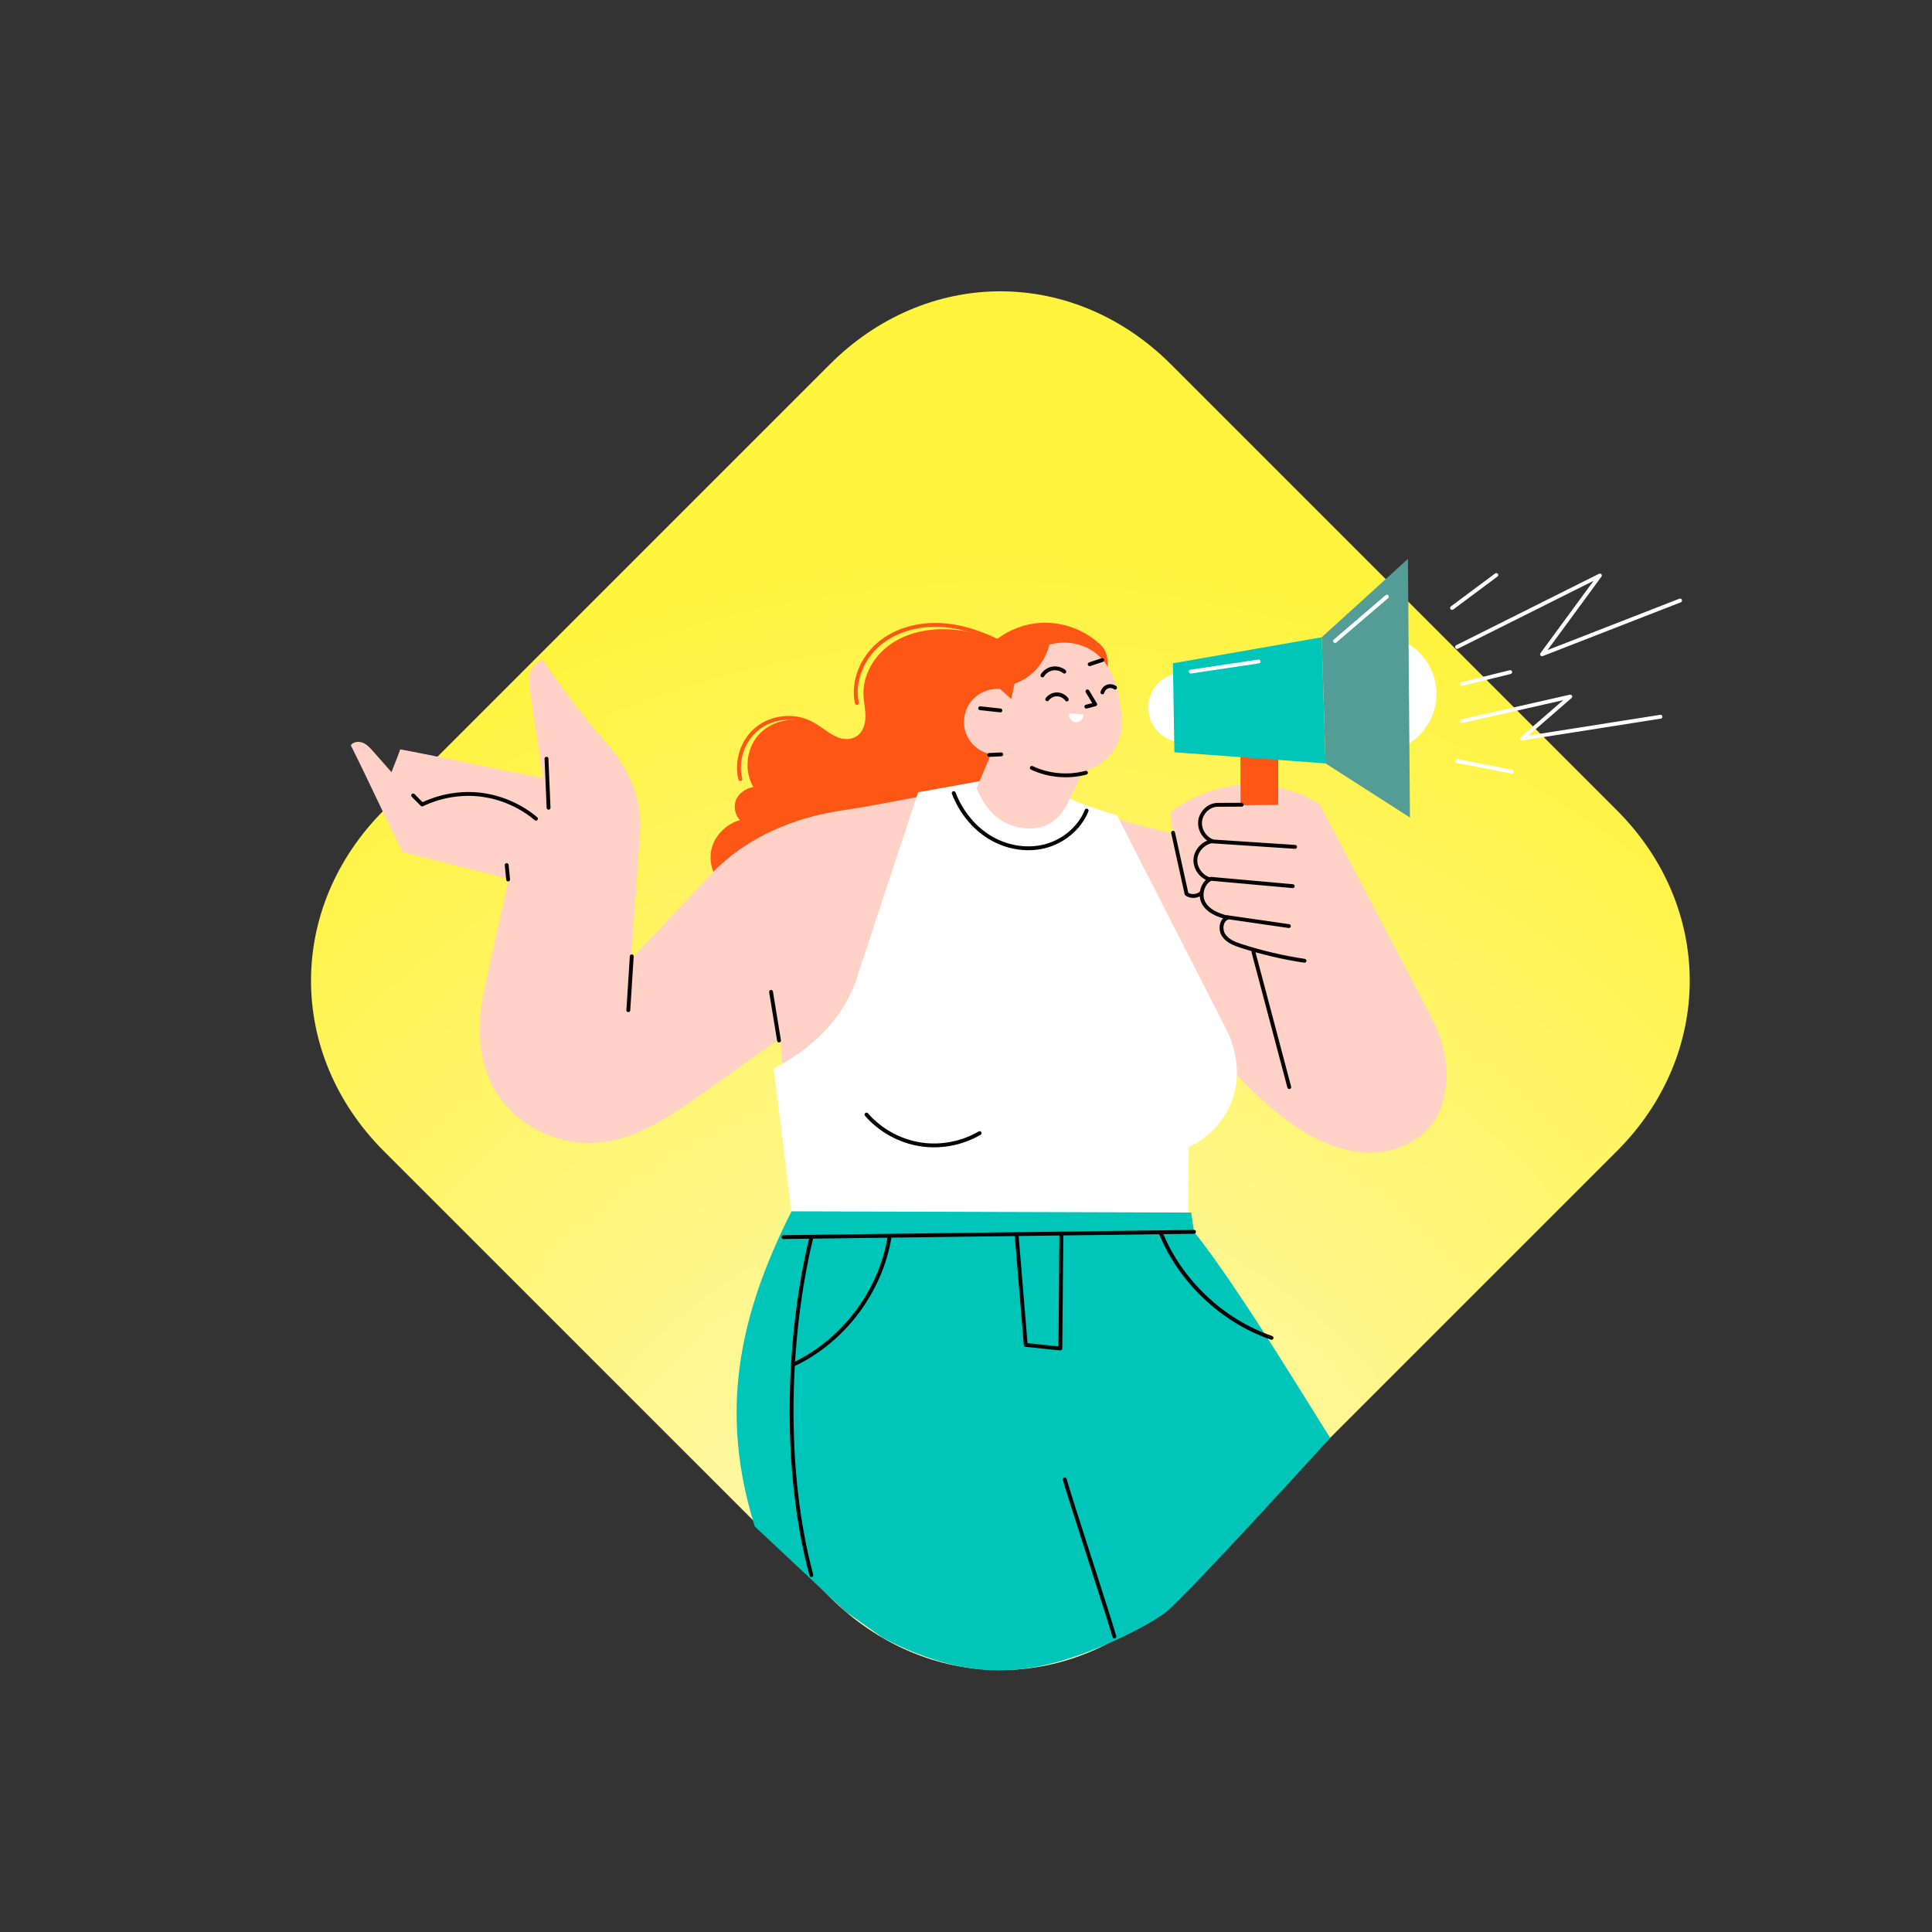 <?xml version="1.0" encoding="UTF-8"?> <svg xmlns="http://www.w3.org/2000/svg" xmlns:xlink="http://www.w3.org/1999/xlink" id="OBJECTS" viewBox="0 0 500 500"><rect x="0" y="0" width="500" height="500" fill="#333333" stroke="none"/><defs><style> .cls-1 { fill: #fff; } .cls-2 { stroke: #060305; } .cls-2, .cls-3, .cls-4 { fill: none; stroke-linecap: round; stroke-linejoin: round; } .cls-3 { stroke: #fe5615; } .cls-5 { fill: #ffd1c7; } .cls-4 { stroke: #fff; } .cls-6 { fill: url(#radial-gradient); } .cls-7 { fill: #fe5615; } .cls-8 { fill: #00c6ba; } .cls-9 { fill: #539d96; } </style><radialGradient id="radial-gradient" cx="263.86" cy="3095.06" fx="263.86" fy="3095.06" r="416.28" gradientTransform="translate(71.22 2633.71) scale(.71 -.71)" gradientUnits="userSpaceOnUse"><stop offset="0" stop-color="#fff9c5"></stop><stop offset="1" stop-color="#fff33e"></stop></radialGradient></defs><path class="cls-6" d="m258.9,432.22c-16.27,0-31.95-6.71-44.13-18.89l-115.41-115.4c-25.16-25.15-25.16-63.1,0-88.25l115.41-115.4c12.18-12.18,27.85-18.89,44.13-18.89s31.95,6.71,44.13,18.89l115.4,115.4c25.16,25.15,25.16,63.1,0,88.25l-115.4,115.4c-12.18,12.18-27.85,18.89-44.13,18.89Z"></path><g><g><path class="cls-3" d="m221.75,181.9c-1.17-5.63,1.42-11.67,5.85-15.35s10.42-5.14,16.16-4.78,11.27,2.41,16.34,5.12"></path><path class="cls-3" d="m223.07,190.78c-1.87,1.66-4.82,1.34-7.06.24s-4.12-2.85-6.36-3.96c-4.34-2.15-9.92-1.54-13.69,1.51s-5.54,8.36-4.36,13.06"></path><path class="cls-7" d="m269.74,185.69c6.44-1.63,12.45-5.48,17.07-10.25-.16-2.96.3-6.35-1.83-8.42-4.14-4.01-10-6.18-15.76-5.82-4.03.25-7.95,1.75-11.19,4.17-4.37-1.39-8.86-2.45-13.43-2.53-5.04-.09-10.21,1.08-14.31,4.02-4.09,2.94-6.96,7.78-6.82,12.82.05,1.86.5,3.7.51,5.57.02,1.86-.49,3.87-1.94,5.04-1.8,1.44-4.46,1.14-6.56.2-2.1-.95-3.92-2.44-6.05-3.33-4.44-1.84-9.99-.54-13.16,3.08-3.17,3.62-3.72,9.29-1.31,13.45-1.83.23-3.89,1.67-4.52,3.4-.63,1.73-.21,3.81,1.05,5.16-3.48.94-6.59,4.03-7.37,7.55s.54,7.42,3.3,9.75l67.64-11.85c4.84-8.11,10.35-16.74,15.19-24.86-.91-2.24-1.8-4.46-2.69-6.67.74-.14,1.47-.29,2.2-.47Z"></path></g><g><g><path class="cls-5" d="m370.46,263.25c-9.6-18.45-19.35-36.75-28.96-55.2-5.83-3.53-12.72-5.29-19.54-4.99-6.81.3-13.36,2.95-18.85,6.99-.13,1.98.04,3.96.71,5.83-5.12-1.39-10.03-2.56-15.14-3.95l26.17,60.7c6.51,7.03,13.12,14.14,21.16,19.35,5.49,3.56,11.77,6.21,18.31,6.3,6.54.08,13.34-2.76,16.89-8.25,1.54-2.38,2.42-5.15,2.87-7.95,1.03-6.41-.62-13.06-3.62-18.83Z"></path><path class="cls-2" d="m303.59,215.51c1.16,5.27,2.32,10.54,3.48,15.8,1.06.9,3.09.72,3.94-.38"></path></g><path class="cls-2" d="m324.4,246.42c3.09,11.64,6.17,23.28,9.26,34.92"></path></g><g><path class="cls-5" d="m218.09,209.72c-12.59,1.8-25.08,7.06-33.84,16.28-6.91,7.27-14.02,14.97-20.93,22.24.88-11.03,1.52-21.95,2.34-32.99.62-8.29-2.97-16.41-8.46-22.65-6.06-6.88-11.65-14.17-16.73-21.79-1.56.46-3.03,1.95-3.37,3.54s-.1,3.24.14,4.85c1.09,7.37,2.19,14.75,3.28,22.12-12.29-2.3-24.65-5.09-36.94-7.39-1.05,3.02-2.38,5.97-3.42,8.99,9.87,8.09,20.55,14.68,32.8,18.29-2.51,12.13-5.45,24.5-7.96,36.63-1.9,9.19-.9,19.57,4.86,26.99,5.75,7.42,15.37,11.65,24.73,10.9,10.18-.82,19.05-6.94,27.38-12.86,6.65-4.73,13.3-9.45,19.95-14.18.49,5.1.77,9.54,1.26,14.64,11.36-1.95,21.42-10.73,25.05-21.68l12.26-55.91c-7.43,1.24-14.92,2.9-22.38,3.97Z"></path><path class="cls-2" d="m163.5,247.49c-.3,4.65-.59,9.3-.89,13.94"></path><path class="cls-2" d="m201.61,269.28c-.69-4.19-1.37-8.38-2.06-12.58"></path></g><g><path class="cls-1" d="m317.45,266.62c-9.42-18.62-18.95-37.06-28.37-55.68-4.66-1.22-9.61-2.97-13.95-5.05-1.22,1.22-2.46,2.46-3.94,3.35-2.96,1.79-6.81,2.01-9.96.58-3.15-1.43-5.38-4.55-5.98-7.96-5.88,1.06-11.76,2.12-17.64,3.18-5.28,16.05-10.73,32.4-16,48.45-3.35,10.18-11.85,18.22-21.41,23.08,1.74,13.1,3.24,26.39,4.97,39.49l102.21,1.13c.26-6.97.05-13.4.32-20.37,5.36-2.46,9.61-7.23,11.44-12.84,1.83-5.61.98-12.09-1.69-17.35Z"></path><path class="cls-2" d="m246.82,205.26c1.78,4.62,4.97,8.75,9.19,11.36,4.22,2.61,9.47,3.61,14.28,2.42,4.81-1.19,9.08-4.66,10.93-9.26"></path><path class="cls-2" d="m224.25,288.45c3.52,4.05,8.48,6.81,13.77,7.68,5.29.87,10.88-.17,15.5-2.88"></path></g><g><path class="cls-5" d="m140.5,213.55c-3.58-4.48-9.1-7.19-14.78-7.97-5.68-.78-11.79.43-17.15,2.48-3.99-4.53-7.99-9.06-11.98-13.59-.77-.87-1.57-1.77-2.64-2.22-1.07-.45-2.48-.32-3.17.62,4.57,9.1,8.81,18.49,13.37,27.59,9,2.46,18.28,4.51,27.29,6.97l12.11,2.31c1.95-5.39.53-11.7-3.05-16.18Z"></path><path class="cls-2" d="m106.93,205.86c.77.78,1.55,1.56,2.32,2.34,4.72-2.26,10.11-3.18,15.29-2.52,5.19.66,10.17,2.84,14.17,6.2"></path><path class="cls-2" d="m131.5,227.61l-.37-3.73"></path><path class="cls-2" d="m141.43,196.35c.18,4.23.36,8.46.54,12.69"></path></g><g><path class="cls-5" d="m276.28,207.91c1.34-2.77,2.71-5.55,4.05-8.31,2.94-.68,5.62-2.41,7.47-4.8s2.72-5.42,2.54-8.43c-.34-5.58-1.45-11.78-5.22-15.91-3.35-3.67-8.76-4.98-13.54-3.63-1.17,4.69-4.45,8.52-9.01,10.11-.26,1.3-.61,2.67-.87,3.97-.93-.88-1.93-1.7-2.86-2.58-2.88-.28-5.87,1.02-7.62,3.32-1.75,2.3-2.22,5.53-1.18,8.23,1.04,2.7,3.54,4.79,6.39,5.32-1.19,2.99-2.5,5.87-3.69,8.86,1.37,3.17,3.42,6.4,6.35,8.23,2.93,1.83,6.57,2.6,9.94,1.84,3.37-.76,5.73-3.12,7.24-6.23Z"></path><path class="cls-1" d="m276.73,184.58c-.3,1.04.52,2.24,1.59,2.35,1.07.11,2.12-.89,2.05-1.96l-3.63-.39Z"></path><path class="cls-2" d="m253.67,183.29c1.74.19,3.49.38,5.23.57"></path><path class="cls-2" d="m256.02,195.38c1.04-.05,2.07-.1,3.11-.15"></path><path class="cls-2" d="m267.03,198.72c4.33,2.04,9.38,2.49,14.01,1.26"></path><path class="cls-2" d="m281.43,178.92c.67,1.12,1.34,2.23,2.01,3.35-.63.15-1.67.46-2.3.61"></path><path class="cls-2" d="m271.02,180.97c.58-.79,1.56-1.28,2.55-1.27s1.95.52,2.52,1.33"></path><path class="cls-2" d="m285.31,179.19c.15-.67.65-1.25,1.3-1.5.64-.24,1.41-.14,1.96.27"></path><path class="cls-2" d="m269.78,174.8c.56-.93,1.54-1.59,2.61-1.78,1.07-.19,2.21.11,3.06.8"></path><path class="cls-2" d="m282.01,171.9c1.08-.36,2.17-.72,3.25-1.08"></path></g><g><g><polyline class="cls-4" points="377.09 167.43 414.05 148.94 399.08 169.33 434.8 155.41"></polyline><line class="cls-4" x1="375.79" y1="157.34" x2="387.24" y2="148.81"></line><polyline class="cls-4" points="378.27 186.65 406.39 180.27 393.89 191.13 429.73 185.49"></polyline><line class="cls-4" x1="378.27" y1="177.03" x2="390.84" y2="173.94"></line><line class="cls-4" x1="377.09" y1="196.94" x2="391.21" y2="199.71"></line></g><g><circle class="cls-1" cx="306.2" cy="183.09" r="9.02" transform="translate(-33.88 75.25) rotate(-13.28)"></circle><circle class="cls-1" cx="356.61" cy="179.57" r="15.15" transform="translate(-31.72 86.74) rotate(-13.28)"></circle><rect class="cls-7" x="321.04" y="189.76" width="9.76" height="28.65"></rect><g><polygon class="cls-8" points="303.55 171.66 303.93 194.69 343.05 197.57 342.06 164.92 303.55 171.66"></polygon><path class="cls-4" d="m308.16,173.81c5.85-.87,11.71-1.75,17.56-2.62"></path></g><g><polygon class="cls-9" points="342.06 164.92 364.37 144.65 364.89 211.57 343.05 197.57 342.06 164.92"></polygon><path class="cls-4" d="m345.51,165.9c4.47-3.83,8.94-7.66,13.41-11.49"></path></g></g></g><g><path class="cls-5" d="m339.64,248.58s-14.83-2.29-20.83-4.63c-1.36-.53-2.57-1.58-2.8-3.02-.22-1.44.58-3.08,1.83-3.84-1.59-.05-3.19-.48-4.47-1.42-1.28-.94-2.2-2.42-2.27-4-.06-1.59.82-3.45,2.28-4.08-2.31-.55-4.06-2.86-3.97-5.23.09-2.37,2.07-4.52,4.41-4.9-1.93-.75-3.2-2.92-2.9-4.97.3-2.05,2.01-4.01,4.08-4.03,8.79-.09,17.59-.18,26.38-.27,5.41,12.66,4.72,28.23-1.74,40.39Z"></path><path class="cls-2" d="m321.35,208.26c-2.07,0-4.15.02-6.22.03-2.22.01-4.19,1.88-4.52,4.08-.32,2.2,1.05,4.53,3.13,5.32-2.27.35-4.24,2.43-4.37,4.72-.12,2.29,1.52,4.56,3.74,5.16-1.78,1.02-2.58,3.6-1.87,5.53.47,1.27,1.5,2.26,2.67,2.94,1.17.68,2.48,1.07,3.77,1.47-1.7.61-1.98,3.13-.94,4.61,1.04,1.48,2.86,2.17,4.58,2.72,5.31,1.71,10.76,2.98,16.28,3.81"></path><path class="cls-2" d="m313.88,217.76l21.28,1.41"></path><path class="cls-2" d="m313.4,227.44c7.05.63,14.11,1.27,21.16,1.9"></path><path class="cls-2" d="m317.5,237.35c5.35.77,10.71,1.55,16.06,2.32"></path></g><g><path class="cls-8" d="m228.73,424.05c2.96,2.08-10.02-7.09-10.02-7.09l-23.36-21.9c-9.19-29.3-4.37-54.16,9.5-81.57,34.5.08,68.92.22,103.43.31.18,1.73.55,3.26.73,5,11.74,14.44,33.88,51.58,35.26,53.29,0,0-37.83,41.66-42.87,45.41s-25.78,14.69-41.25,14.71c-17.45.96-34.38-10.23-31.42-8.15Z"></path><line class="cls-2" x1="202.76" y1="320.16" x2="309.01" y2="318.8"></line><path class="cls-2" d="m209.98,320.23c-6.41,26.5-7.22,60.66,0,87.41"></path><path class="cls-2" d="m205.22,353.2c12.97-6.09,22.61-18.81,24.98-32.94"></path><path class="cls-2" d="m263.11,319.72c.78,9.45,1.57,18.91,2.35,28.36,2.99.21,5.98.68,8.96.89.1-9.77.16-19.67.26-29.44"></path><path class="cls-2" d="m300.36,318.99c5.13,12.59,15.86,22.77,28.71,27.24"></path><path class="cls-2" d="m275.55,382.87c1.8,6.27,11.05,34.4,12.85,40.67"></path></g></g></svg> 